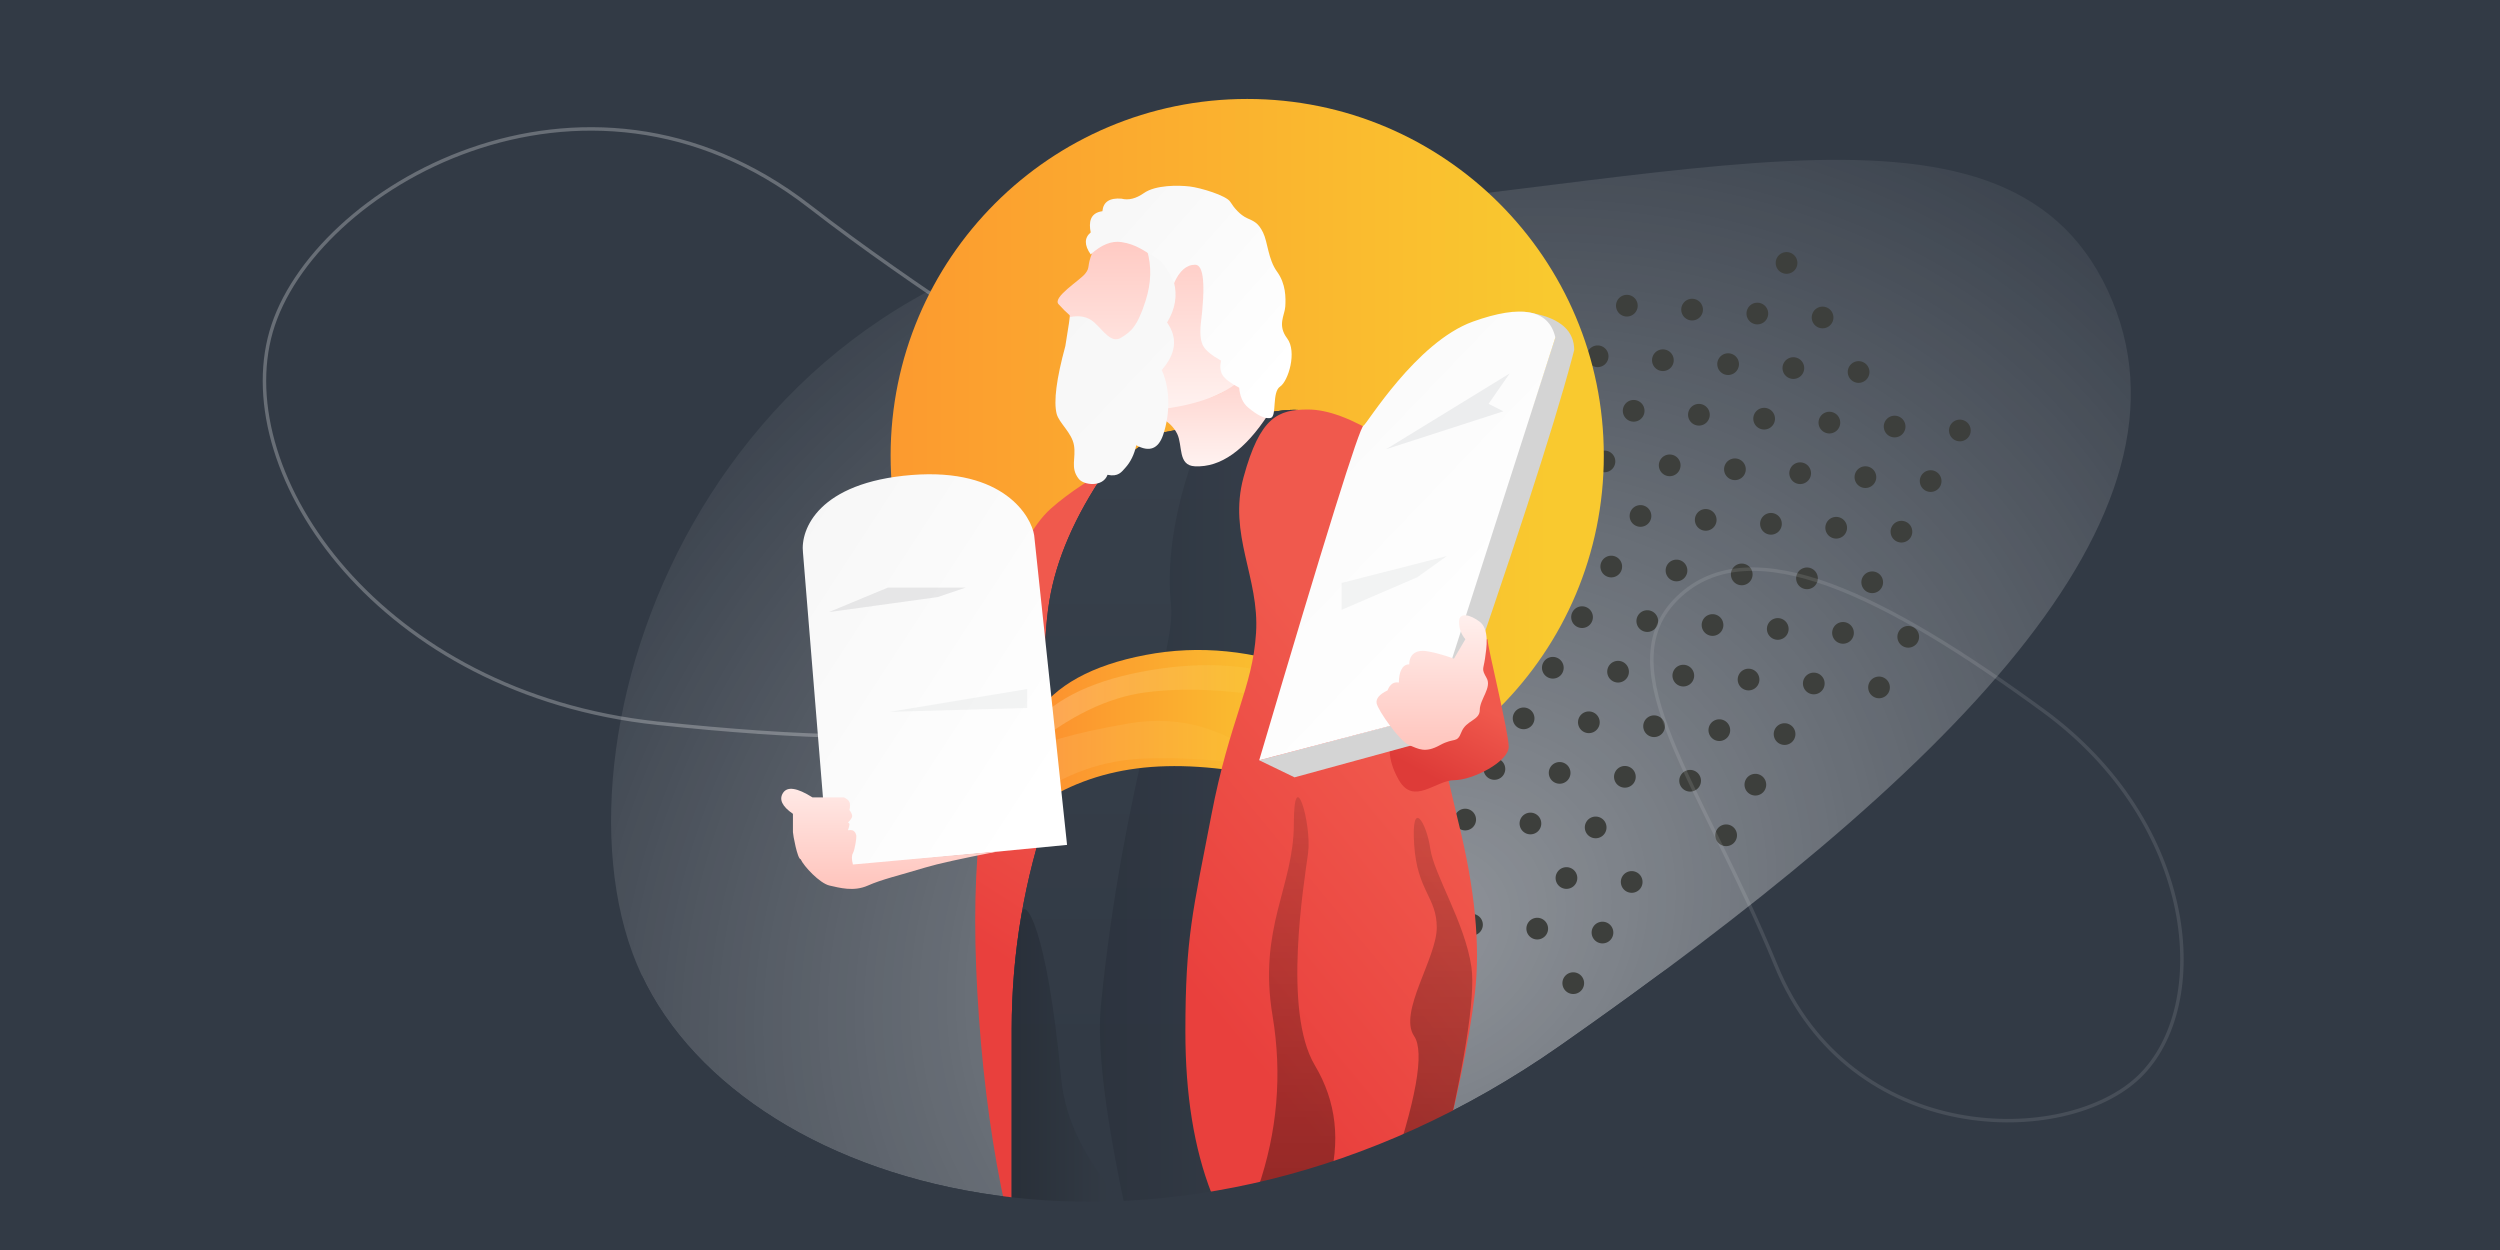 <?xml version="1.0" encoding="UTF-8"?><svg width="1440" height="720" xmlns="http://www.w3.org/2000/svg" xmlns:xlink="http://www.w3.org/1999/xlink"><defs><linearGradient x1="-4.736%" y1="67.32%" x2="100%" y2="67.32%" id="l"><stop stop-color="#FFF" offset="0%"/><stop stop-color="#F9C92F" offset="100%"/></linearGradient><linearGradient x1="-4.736%" y1="67.32%" x2="100%" y2="67.32%" id="k"><stop stop-color="#FD8D2F" offset="0%"/><stop stop-color="#F9C92F" offset="100%"/></linearGradient><linearGradient x1="50%" y1="70.704%" x2="54.849%" y2="33.047%" id="e"><stop stop-color="#E9403D" offset="0%"/><stop stop-color="#F0594D" offset="100%"/></linearGradient><linearGradient x1="74.862%" y1="56.682%" x2="17.297%" y2="56.682%" id="f"><stop stop-color="#191D24" offset="0%"/><stop stop-color="#323A45" offset="100%"/></linearGradient><linearGradient x1="15.455%" y1="4.805%" x2="15.455%" y2="83.616%" id="h"><stop stop-color="#37404B" offset="0%"/><stop stop-color="#323A45" offset="100%"/></linearGradient><linearGradient x1="83.59%" y1="56.682%" x2="-41.215%" y2="56.682%" id="i"><stop stop-color="#323A45" offset="0%"/><stop stop-color="#141920" offset="100%"/></linearGradient><linearGradient x1="0%" y1="56.682%" x2="39.839%" y2="56.682%" id="j"><stop stop-color="#282F3A" offset="0%"/><stop stop-color="#323A45" offset="100%"/></linearGradient><linearGradient x1="-25.402%" y1="50%" x2="92.516%" y2="50%" id="d"><stop stop-color="#FD8D2F" offset="0%"/><stop stop-color="#F9C92F" offset="100%"/></linearGradient><linearGradient x1="30.137%" y1="86.976%" x2="54.849%" y2="33.047%" id="m"><stop stop-color="#E9403D" offset="0%"/><stop stop-color="#F0594D" offset="100%"/></linearGradient><linearGradient x1="35.899%" y1="83.086%" x2="54.849%" y2="33.047%" id="n"><stop stop-color="#DE3B38" offset="0%"/><stop stop-color="#F0594D" offset="100%"/></linearGradient><linearGradient x1="59.345%" y1="100%" x2="59.345%" y2="-4.317%" id="o"><stop stop-color="#FFF3F1" offset="0%"/><stop stop-color="#FFC3BB" offset="100%"/></linearGradient><linearGradient x1="93.969%" y1="80.661%" x2="0%" y2="-11.009%" id="p"><stop stop-color="#FFF" offset="0%"/><stop stop-color="#F6F6F6" offset="100%"/></linearGradient><linearGradient x1="59.345%" y1="-23.581%" x2="59.345%" y2="100%" id="q"><stop stop-color="#FFF3F1" offset="0%"/><stop stop-color="#FFC3BB" offset="100%"/></linearGradient><linearGradient x1="59.345%" y1="-4.317%" x2="59.345%" y2="100%" id="r"><stop stop-color="#FFF3F1" offset="0%"/><stop stop-color="#FFC3BB" offset="100%"/></linearGradient><linearGradient x1="50%" y1="100%" x2="50%" y2="-37.582%" id="s"><stop offset="0%"/><stop stop-opacity="0" offset="100%"/></linearGradient><path id="b" d="M0 2.47h12.488v12.497H0z"/><path d="M673.363 467.824c220.759 86.934 322.15 190.672 304.17 311.212 0-144.086-197.382-307.6-462.232-260.891-23.398 4.127-46.328 8.436-68.691 12.962-45.176 9.144-40.897-25.753 12.835-104.693l213.918 41.41z" id="t"/><path d="M132.739 585.653v-99.78c0-43.8 7.242-86.496 21.727-128.09-3.973-55.402-3.973-95.023 0-118.862 3.972-23.838 14.699-48.58 32.178-74.223l29.901-21.966 68.25-12.787c20.629-3.09 32.614 2.106 35.956 15.587 3.341 13.48 24.132 81.44 62.37 203.876l-67.547 94.42 9.353 146.174-192.188-4.349z" id="g"/><radialGradient cx="55.659%" cy="21.237%" fx="55.659%" fy="21.237%" r="79.115%" gradientTransform="matrix(-.035 -.998 .872 -.085 .39 .786)" id="a"><stop stop-color="#FFF" offset="0%"/><stop stop-color="#FFF" stop-opacity="0" offset="100%"/></radialGradient></defs><g fill="none" fill-rule="evenodd"><path fill="#FFF" d="M0 0h1440v720H0z"/><path fill="#323A45" d="M0 720h1440V0H0z"/><path d="M787.888 607.793c256.181 102.472 466-116.804 466-260.89 0-144.087-197.382-307.601-462.231-260.891-264.85 46.71-469.769 116.804-469.769 260.89 0 144.087 209.82 158.42 466 260.891z" fill="url(#a)" style="mix-blend-mode:soft-light" opacity=".458" transform="rotate(155 787.888 356.025)"/><g style="mix-blend-mode:soft-light"><path d="M1076.911 392.828a6.248 6.248 0 018.534-2.284 6.248 6.248 0 012.29 8.532 6.248 6.248 0 01-8.535 2.284 6.248 6.248 0 01-2.289-8.532M1093.739 363.68a6.248 6.248 0 018.534-2.283 6.248 6.248 0 012.289 8.533 6.248 6.248 0 01-8.534 2.284 6.248 6.248 0 01-2.29-8.533M988.85 478.003a6.248 6.248 0 018.534-2.284 6.248 6.248 0 012.289 8.533 6.248 6.248 0 01-8.534 2.284 6.248 6.248 0 01-2.29-8.533M1005.677 448.856a6.248 6.248 0 018.534-2.284 6.248 6.248 0 012.29 8.533 6.248 6.248 0 01-8.535 2.284 6.248 6.248 0 01-2.289-8.533M1022.505 419.71a6.248 6.248 0 018.534-2.284 6.248 6.248 0 012.29 8.532 6.248 6.248 0 01-8.535 2.284 6.248 6.248 0 01-2.289-8.532M1039.333 390.563a6.248 6.248 0 018.534-2.284 6.248 6.248 0 012.29 8.533 6.248 6.248 0 01-8.535 2.284 6.248 6.248 0 01-2.289-8.533M1056.16 361.416a6.248 6.248 0 018.535-2.284 6.248 6.248 0 012.289 8.533 6.248 6.248 0 01-8.534 2.284 6.248 6.248 0 01-2.29-8.533M1072.989 332.27a6.248 6.248 0 018.534-2.284 6.248 6.248 0 012.289 8.532 6.248 6.248 0 01-8.534 2.284 6.248 6.248 0 01-2.29-8.532M1089.817 303.123a6.248 6.248 0 018.534-2.284 6.248 6.248 0 012.289 8.533 6.248 6.248 0 01-8.534 2.284 6.248 6.248 0 01-2.29-8.533M1106.644 273.976a6.248 6.248 0 018.534-2.283 6.248 6.248 0 012.29 8.532 6.248 6.248 0 01-8.535 2.284 6.248 6.248 0 01-2.289-8.533M1123.472 244.83a6.248 6.248 0 018.534-2.284 6.248 6.248 0 012.29 8.533 6.248 6.248 0 01-8.535 2.284 6.248 6.248 0 01-2.289-8.533M900.788 563.178a6.248 6.248 0 018.534-2.284 6.248 6.248 0 012.29 8.533 6.248 6.248 0 01-8.535 2.284 6.248 6.248 0 01-2.289-8.533M917.616 534.032a6.248 6.248 0 018.534-2.284 6.248 6.248 0 012.29 8.532 6.248 6.248 0 01-8.535 2.284 6.248 6.248 0 01-2.289-8.532M934.444 504.885a6.248 6.248 0 018.534-2.284 6.248 6.248 0 012.289 8.533 6.248 6.248 0 01-8.534 2.284 6.248 6.248 0 01-2.29-8.533M968.1 446.592a6.248 6.248 0 018.534-2.284 6.248 6.248 0 012.289 8.532 6.248 6.248 0 01-8.534 2.284 6.248 6.248 0 01-2.29-8.532M984.927 417.445a6.248 6.248 0 018.534-2.284 6.248 6.248 0 012.29 8.533 6.248 6.248 0 01-8.535 2.284 6.248 6.248 0 01-2.289-8.533M1001.755 388.298a6.248 6.248 0 018.534-2.283 6.248 6.248 0 012.29 8.532 6.248 6.248 0 01-8.535 2.284 6.248 6.248 0 01-2.289-8.533M1018.583 359.152a6.248 6.248 0 018.534-2.284 6.248 6.248 0 012.289 8.533 6.248 6.248 0 01-8.534 2.284 6.248 6.248 0 01-2.29-8.533M1035.41 330.005a6.248 6.248 0 018.535-2.284 6.248 6.248 0 012.289 8.533 6.248 6.248 0 01-8.534 2.284 6.248 6.248 0 01-2.29-8.533M1052.239 300.859a6.248 6.248 0 018.534-2.284 6.248 6.248 0 012.289 8.532 6.248 6.248 0 01-8.534 2.284 6.248 6.248 0 01-2.29-8.532M1069.066 271.712a6.248 6.248 0 018.534-2.284 6.248 6.248 0 012.29 8.533 6.248 6.248 0 01-8.535 2.284 6.248 6.248 0 01-2.289-8.533M1085.894 242.565a6.248 6.248 0 018.534-2.284 6.248 6.248 0 012.29 8.533 6.248 6.248 0 01-8.535 2.284 6.248 6.248 0 01-2.289-8.533M880.038 531.767a6.248 6.248 0 018.534-2.284 6.248 6.248 0 012.29 8.533 6.248 6.248 0 01-8.535 2.284 6.248 6.248 0 01-2.289-8.533M896.866 502.62a6.248 6.248 0 018.534-2.283 6.248 6.248 0 012.289 8.532 6.248 6.248 0 01-8.534 2.284 6.248 6.248 0 01-2.29-8.532M913.694 473.474a6.248 6.248 0 018.534-2.284 6.248 6.248 0 012.289 8.533 6.248 6.248 0 01-8.534 2.284 6.248 6.248 0 01-2.29-8.533M930.522 444.327a6.248 6.248 0 018.534-2.284 6.248 6.248 0 012.289 8.533 6.248 6.248 0 01-8.534 2.284 6.248 6.248 0 01-2.29-8.533M947.35 415.18a6.248 6.248 0 018.533-2.283 6.248 6.248 0 012.29 8.532 6.248 6.248 0 01-8.535 2.284 6.248 6.248 0 01-2.289-8.532M964.177 386.034a6.248 6.248 0 018.534-2.284 6.248 6.248 0 012.29 8.533 6.248 6.248 0 01-8.535 2.284 6.248 6.248 0 01-2.289-8.533M981.005 356.887a6.248 6.248 0 018.534-2.284 6.248 6.248 0 012.29 8.533 6.248 6.248 0 01-8.535 2.284 6.248 6.248 0 01-2.289-8.533M997.833 327.74a6.248 6.248 0 018.534-2.283 6.248 6.248 0 012.289 8.532 6.248 6.248 0 01-8.534 2.284 6.248 6.248 0 01-2.29-8.532M1014.66 298.594a6.248 6.248 0 018.535-2.284 6.248 6.248 0 012.289 8.533 6.248 6.248 0 01-8.534 2.284 6.248 6.248 0 01-2.29-8.533M1031.488 269.447a6.248 6.248 0 018.535-2.284 6.248 6.248 0 012.289 8.533 6.248 6.248 0 01-8.534 2.284 6.248 6.248 0 01-2.29-8.533M1048.316 240.3a6.248 6.248 0 018.534-2.283 6.248 6.248 0 012.29 8.532 6.248 6.248 0 01-8.535 2.284 6.248 6.248 0 01-2.289-8.532M1065.144 211.154a6.248 6.248 0 018.534-2.284 6.248 6.248 0 012.29 8.533 6.248 6.248 0 01-8.535 2.284 6.248 6.248 0 01-2.289-8.533M842.46 529.503a6.248 6.248 0 018.534-2.284 6.248 6.248 0 012.29 8.532 6.248 6.248 0 01-8.535 2.284 6.248 6.248 0 01-2.289-8.532M876.116 471.21a6.248 6.248 0 018.534-2.285 6.248 6.248 0 012.289 8.533 6.248 6.248 0 01-8.534 2.284 6.248 6.248 0 01-2.29-8.533M892.944 442.063a6.248 6.248 0 018.534-2.284 6.248 6.248 0 012.289 8.532 6.248 6.248 0 01-8.534 2.284 6.248 6.248 0 01-2.29-8.532M909.771 412.916a6.248 6.248 0 018.534-2.284 6.248 6.248 0 012.29 8.533 6.248 6.248 0 01-8.535 2.284 6.248 6.248 0 01-2.289-8.533M926.6 383.77a6.248 6.248 0 018.533-2.285 6.248 6.248 0 012.29 8.533 6.248 6.248 0 01-8.535 2.284 6.248 6.248 0 01-2.289-8.533M943.427 354.623a6.248 6.248 0 018.534-2.284 6.248 6.248 0 012.29 8.532 6.248 6.248 0 01-8.535 2.284 6.248 6.248 0 01-2.289-8.532M960.255 325.476a6.248 6.248 0 018.534-2.284 6.248 6.248 0 012.289 8.533 6.248 6.248 0 01-8.534 2.284 6.248 6.248 0 01-2.29-8.533M977.083 296.33a6.248 6.248 0 018.534-2.284 6.248 6.248 0 012.289 8.532 6.248 6.248 0 01-8.534 2.284 6.248 6.248 0 01-2.29-8.533M993.91 267.183a6.248 6.248 0 018.535-2.284 6.248 6.248 0 012.289 8.533 6.248 6.248 0 01-8.534 2.284 6.248 6.248 0 01-2.29-8.533M1010.738 238.036a6.248 6.248 0 018.534-2.284 6.248 6.248 0 012.29 8.533 6.248 6.248 0 01-8.535 2.284 6.248 6.248 0 01-2.289-8.533M1027.566 208.89a6.248 6.248 0 018.534-2.284 6.248 6.248 0 012.29 8.532 6.248 6.248 0 01-8.535 2.284 6.248 6.248 0 01-2.289-8.532M1044.394 179.743a6.248 6.248 0 018.534-2.284 6.248 6.248 0 012.29 8.533 6.248 6.248 0 01-8.535 2.284 6.248 6.248 0 01-2.289-8.533M838.538 468.945a6.248 6.248 0 018.534-2.284 6.248 6.248 0 012.289 8.532 6.248 6.248 0 01-8.534 2.284 6.248 6.248 0 01-2.29-8.532M855.366 439.798a6.248 6.248 0 018.534-2.284 6.248 6.248 0 012.289 8.533 6.248 6.248 0 01-8.534 2.284 6.248 6.248 0 01-2.29-8.533M872.193 410.651a6.248 6.248 0 018.534-2.283 6.248 6.248 0 012.29 8.532 6.248 6.248 0 01-8.535 2.284 6.248 6.248 0 01-2.289-8.533M889.021 381.505a6.248 6.248 0 018.534-2.284 6.248 6.248 0 012.29 8.533 6.248 6.248 0 01-8.535 2.284 6.248 6.248 0 01-2.289-8.533M905.85 352.358a6.248 6.248 0 018.533-2.284 6.248 6.248 0 012.29 8.533 6.248 6.248 0 01-8.535 2.284 6.248 6.248 0 01-2.289-8.533M922.677 323.212a6.248 6.248 0 018.534-2.284 6.248 6.248 0 012.289 8.532 6.248 6.248 0 01-8.534 2.284 6.248 6.248 0 01-2.29-8.532M939.505 294.065a6.248 6.248 0 018.534-2.284 6.248 6.248 0 012.289 8.533 6.248 6.248 0 01-8.534 2.284 6.248 6.248 0 01-2.29-8.533M956.333 264.918a6.248 6.248 0 018.534-2.284 6.248 6.248 0 012.289 8.533 6.248 6.248 0 01-8.534 2.284 6.248 6.248 0 01-2.29-8.533M973.16 235.772a6.248 6.248 0 018.534-2.284 6.248 6.248 0 012.29 8.532 6.248 6.248 0 01-8.535 2.284 6.248 6.248 0 01-2.289-8.532M989.988 206.625a6.248 6.248 0 018.534-2.284 6.248 6.248 0 012.29 8.533 6.248 6.248 0 01-8.535 2.284 6.248 6.248 0 01-2.289-8.533M1006.816 177.478a6.248 6.248 0 018.534-2.284 6.248 6.248 0 012.29 8.533 6.248 6.248 0 01-8.535 2.284 6.248 6.248 0 01-2.289-8.533M1023.644 148.332a6.248 6.248 0 018.534-2.284 6.248 6.248 0 012.289 8.532 6.248 6.248 0 01-8.534 2.284 6.248 6.248 0 01-2.29-8.532M784.132 495.827a6.248 6.248 0 018.534-2.284 6.248 6.248 0 012.29 8.533 6.248 6.248 0 01-8.535 2.284 6.248 6.248 0 01-2.289-8.533M800.96 466.68a6.248 6.248 0 018.534-2.284 6.248 6.248 0 012.289 8.533 6.248 6.248 0 01-8.534 2.284 6.248 6.248 0 01-2.29-8.533M817.788 437.534a6.248 6.248 0 018.534-2.284 6.248 6.248 0 012.289 8.532 6.248 6.248 0 01-8.534 2.284 6.248 6.248 0 01-2.29-8.532M834.615 408.387a6.248 6.248 0 018.535-2.284 6.248 6.248 0 012.289 8.533 6.248 6.248 0 01-8.534 2.284 6.248 6.248 0 01-2.29-8.533M851.443 379.24a6.248 6.248 0 018.534-2.284 6.248 6.248 0 012.29 8.533 6.248 6.248 0 01-8.535 2.284 6.248 6.248 0 01-2.289-8.533M868.271 350.094a6.248 6.248 0 018.534-2.284 6.248 6.248 0 012.29 8.532 6.248 6.248 0 01-8.535 2.284 6.248 6.248 0 01-2.289-8.532M885.099 320.947a6.248 6.248 0 018.534-2.284 6.248 6.248 0 012.29 8.533 6.248 6.248 0 01-8.535 2.284 6.248 6.248 0 01-2.289-8.533M901.927 291.8a6.248 6.248 0 018.534-2.284 6.248 6.248 0 012.289 8.533 6.248 6.248 0 01-8.534 2.284 6.248 6.248 0 01-2.29-8.533M918.755 262.654a6.248 6.248 0 018.534-2.284 6.248 6.248 0 012.289 8.532 6.248 6.248 0 01-8.534 2.284 6.248 6.248 0 01-2.29-8.532M935.582 233.507a6.248 6.248 0 018.534-2.284 6.248 6.248 0 012.29 8.533 6.248 6.248 0 01-8.535 2.284 6.248 6.248 0 01-2.289-8.533M952.41 204.36a6.248 6.248 0 018.534-2.284 6.248 6.248 0 012.29 8.533 6.248 6.248 0 01-8.535 2.284 6.248 6.248 0 01-2.289-8.533M969.238 175.214a6.248 6.248 0 018.534-2.284 6.248 6.248 0 012.29 8.533 6.248 6.248 0 01-8.535 2.283 6.248 6.248 0 01-2.289-8.532M763.382 464.416a6.248 6.248 0 018.534-2.284 6.248 6.248 0 012.289 8.532 6.248 6.248 0 01-8.534 2.284 6.248 6.248 0 01-2.29-8.532M780.21 435.269a6.248 6.248 0 018.534-2.284 6.248 6.248 0 012.289 8.533 6.248 6.248 0 01-8.534 2.284 6.248 6.248 0 01-2.29-8.533M797.038 406.122a6.248 6.248 0 018.534-2.284 6.248 6.248 0 012.289 8.533 6.248 6.248 0 01-8.534 2.284 6.248 6.248 0 01-2.29-8.533M813.865 376.976a6.248 6.248 0 018.534-2.284 6.248 6.248 0 012.29 8.532 6.248 6.248 0 01-8.535 2.284 6.248 6.248 0 01-2.289-8.532M830.693 347.83a6.248 6.248 0 018.534-2.285 6.248 6.248 0 012.29 8.533 6.248 6.248 0 01-8.535 2.284 6.248 6.248 0 01-2.289-8.533M847.521 318.682a6.248 6.248 0 018.534-2.283 6.248 6.248 0 012.29 8.532 6.248 6.248 0 01-8.535 2.284 6.248 6.248 0 01-2.289-8.533M864.349 289.536a6.248 6.248 0 018.534-2.284 6.248 6.248 0 012.289 8.533 6.248 6.248 0 01-8.534 2.284 6.248 6.248 0 01-2.29-8.533M881.177 260.39a6.248 6.248 0 018.534-2.285 6.248 6.248 0 012.289 8.533 6.248 6.248 0 01-8.534 2.284 6.248 6.248 0 01-2.29-8.533M898.004 231.243a6.248 6.248 0 018.535-2.284 6.248 6.248 0 012.289 8.532 6.248 6.248 0 01-8.534 2.284 6.248 6.248 0 01-2.29-8.532M914.832 202.096a6.248 6.248 0 018.534-2.284 6.248 6.248 0 012.29 8.533 6.248 6.248 0 01-8.535 2.284 6.248 6.248 0 01-2.289-8.533M931.66 172.95a6.248 6.248 0 018.534-2.285 6.248 6.248 0 012.29 8.533 6.248 6.248 0 01-8.535 2.284 6.248 6.248 0 01-2.289-8.533M708.976 491.298a6.248 6.248 0 018.534-2.284 6.248 6.248 0 012.29 8.532 6.248 6.248 0 01-8.535 2.284 6.248 6.248 0 01-2.289-8.532M725.804 462.151a6.248 6.248 0 018.534-2.284 6.248 6.248 0 012.289 8.533 6.248 6.248 0 01-8.534 2.284 6.248 6.248 0 01-2.29-8.533M742.632 433.004a6.248 6.248 0 018.534-2.283 6.248 6.248 0 012.289 8.532 6.248 6.248 0 01-8.534 2.284 6.248 6.248 0 01-2.29-8.533M759.46 403.858a6.248 6.248 0 018.534-2.284 6.248 6.248 0 012.289 8.533 6.248 6.248 0 01-8.534 2.284 6.248 6.248 0 01-2.29-8.533M776.287 374.711a6.248 6.248 0 018.534-2.284 6.248 6.248 0 012.29 8.533 6.248 6.248 0 01-8.535 2.284 6.248 6.248 0 01-2.289-8.533M793.115 345.565a6.248 6.248 0 018.534-2.284 6.248 6.248 0 012.29 8.532 6.248 6.248 0 01-8.535 2.284 6.248 6.248 0 01-2.289-8.532M809.943 316.418a6.248 6.248 0 018.534-2.284 6.248 6.248 0 012.29 8.533 6.248 6.248 0 01-8.535 2.284 6.248 6.248 0 01-2.289-8.533M843.599 258.125a6.248 6.248 0 018.534-2.284 6.248 6.248 0 012.289 8.532 6.248 6.248 0 01-8.534 2.284 6.248 6.248 0 01-2.29-8.532M860.427 228.978a6.248 6.248 0 018.534-2.284 6.248 6.248 0 012.289 8.533 6.248 6.248 0 01-8.534 2.284 6.248 6.248 0 01-2.29-8.533M877.254 199.831a6.248 6.248 0 018.534-2.284 6.248 6.248 0 012.29 8.533 6.248 6.248 0 01-8.535 2.284 6.248 6.248 0 01-2.289-8.533" fill="#3D3F3C"/><g transform="scale(1 -1) rotate(60 775.298 339.008)"><mask id="c" fill="#fff"><use xlink:href="#b"/></mask><path d="M6.243 14.967a6.248 6.248 0 006.245-6.249A6.248 6.248 0 006.243 2.47 6.248 6.248 0 000 8.718a6.248 6.248 0 006.244 6.249" fill="#3D3F3C" mask="url(#c)"/></g><path d="M688.226 459.887a6.248 6.248 0 018.534-2.284 6.248 6.248 0 012.29 8.532 6.248 6.248 0 01-8.535 2.284 6.248 6.248 0 01-2.289-8.532M755.537 343.3a6.248 6.248 0 018.534-2.284 6.248 6.248 0 012.29 8.533 6.248 6.248 0 01-8.535 2.284 6.248 6.248 0 01-2.289-8.533M772.365 314.153a6.248 6.248 0 018.534-2.284 6.248 6.248 0 012.29 8.533 6.248 6.248 0 01-8.535 2.284 6.248 6.248 0 01-2.289-8.533M822.849 226.713a6.248 6.248 0 018.534-2.284 6.248 6.248 0 012.289 8.533 6.248 6.248 0 01-8.534 2.284 6.248 6.248 0 01-2.29-8.533" fill="#3D3F3C"/></g><path d="M1022.953 556.138c-43.04-104.898-98.674-171.078-56.47-211.937 42.204-40.859 121.172-.071 210.38 65.09 89.208 65.16 97.6 169.962 55.395 210.821-42.204 40.86-166.266 40.924-209.305-63.974z" stroke="#FFF" stroke-width="2" opacity=".105"/><path d="M466.137 118.779c130.206 100.87 248.227 143.683 224.668 226.087-23.558 82.404-152.573 88.683-312.143 71.701-159.57-16.982-246.065-143.062-222.507-225.465 23.559-82.404 179.776-173.192 309.982-72.323z" stroke="#FFF" stroke-width="2" opacity=".264"/><ellipse fill="url(#d)" cx="718.396" cy="262.455" rx="205.396" ry="205.455"/><path d="M198.671 157.433c-18.623 9.849-33.114 19.383-43.473 28.603-10.358 9.22-20.41 28-30.157 56.34l-11.167 133.398c-2.865 29.081-2.865 63.537 0 103.365 2.865 39.83 7.982 76.496 15.35 110.001l43.807-28.29 25.64-403.417z" fill="url(#e)" transform="translate(450 107)"/><g transform="translate(450 107)"><use fill="url(#f)" xlink:href="#g"/><use fill="url(#h)" xlink:href="#g"/></g><path d="M132.739 585.653v-99.78c0-22.613 1.93-44.93 5.79-66.955 1.6-9.129 14.512 6.985 22.692 95.138 2.251 24.259 14.471 48.616 36.66 73.071l-65.142-1.474z" fill="url(#i)" opacity=".486" transform="translate(450 107)"/><path d="M224.535 242.007c-5.372-48.354 18.764-104.503 23.235-105.341 8.901-1.668 21.243-3.908 37.026-6.721 20.628-3.09 32.613 2.106 35.955 15.587 3.341 13.48 24.132 81.44 62.37 203.876l-67.547 94.42 9.353 146.174-127.223-2.879c-11.352-53.516-15.877-91.883-13.575-115.101 12.64-127.478 43.219-204.696 40.406-230.015z" fill="url(#j)" opacity=".605" transform="translate(450 107)"/><path d="M146.41 305.167c11.373-17.375 32.51-29.009 63.409-34.9 30.9-5.89 62.33-2.745 94.29 9.437l-23.439 60.8c-28.737-6.082-54.012-7.709-75.825-4.881-21.812 2.827-41.29 10.197-58.435 22.107v-52.563z" fill="url(#k)" fill-rule="nonzero" transform="translate(450 107)"/><path d="M207.644 279.915c30.9-5.891 58.595-4.9 83.088 2.976l-4.726 12.257c-28.832-5.064-54.155-6.182-75.967-3.355-21.813 2.828-44.274 13.703-67.383 32.627v-10.895c12.425-16.516 34.088-27.72 64.988-33.61z" fill="url(#l)" fill-rule="nonzero" opacity=".2" transform="translate(450 107)"/><path d="M199.41 309.952c30.9-5.892 59.228 2.35 84.986 24.726-25.892-4.474-50.896-6.06-75.012-4.757-24.116 1.302-45.89 9.444-65.324 24.427l-8.096-24.917c11.397-7.094 32.546-13.587 63.445-19.479z" fill="url(#l)" fill-rule="nonzero" opacity=".103" transform="rotate(1 -5695.313 26167.175)"/><path d="M266.272 167.938c9.517-35.024 20.058-39.06 37.154-39.06 11.397 0 25.496 5.265 42.296 15.797l24.867 139.379 19.282 81.85c9.694 38.76 12.918 71.815 9.672 99.165-3.247 27.35-10.77 63.511-22.571 108.482l-129.202 6.597c-9.993-25.653-14.989-56.626-14.989-92.919 0-54.439 4.341-69.392 14.99-124.837 10.648-55.445 23.698-72.89 25.718-104.848 2.02-31.958-16.197-56.56-7.217-89.606z" fill="url(#m)" transform="translate(450 107)"/><path d="M352.159 314.588c-3.25 8.688-2.041 17.953 3.624 27.794 8.498 14.762 21.259 0 31.866 0s31.358-10.652 31.358-19.223c0-8.57-12.17-57.415-12.17-61.72 0-2.869-18.226 14.847-54.678 53.15z" fill="url(#n)" transform="translate(450 107)"/><path d="M166.155 86.118c1.102 8.32 2.07 13.307 2.902 14.963 11.42 22.714 23.647 27.512 34.99 28.636 12.585 1.248 24.06.174 34.423-3.221l41.167-19.162c-3.665-11.909-6.68-25.787-9.044-41.634-3.546-23.771-9.529-45.708-24.351-45.708s-47.961 2.333-51.025 5.155-12.619 4.944-16.016 13.246c-3.397 8.302-1.015 8.401-4.195 12.319-3.18 3.918-18.85 13.51-15.308 17.468 2.362 2.638 4.514 4.776 6.457 6.413v11.525z" fill="url(#o)" fill-rule="nonzero" transform="translate(450 107)"/><path d="M204.047 129.717c10.454 1.036 20.088 4.976 24.06 13.28 3.202 6.691.25 18.105 10.14 18.597 14.775.736 28.89-9.271 42.345-30.022-.44-14.142-1.429-24.462-2.965-30.961-3.298-13.947 1.59 26.617-73.58 29.106z" fill="url(#o)" fill-rule="nonzero" transform="translate(450 107)"/><path d="M27.34 392.92L12.515 211.298c-1.566-13.514 9.076-40.414 62.52-44.694 53.445-4.28 69.114 24.302 70.645 34.722l18.94 178.332L27.34 392.921z" fill="url(#p)" fill-rule="nonzero" transform="translate(450 107)"/><path d="M36.124 352.29H17.98c-8.775-5.533-14.412-6.415-16.911-2.647-2.5 3.768-.614 7.81 5.66 12.126V372.3c0 1.491 2.62 15.615 4.443 15.615 1.776 3.987 10.997 13.938 16.695 15.18 5.697 1.24 13.762 3.644 21.995 0 8.232-3.646 17.526-5.685 33.213-10.432 6.971-2.11 20.916-5.197 41.835-9.26l-83.637 7.55c-.775-2.99-.775-5.161 0-6.512 1.162-2.027 2.163-9.175 1.98-10.018-.094-.435-.396-2.601-2.415-3.225-.39-.12-1.199-.12-2.426 0 .582-1.625.873-2.723.873-3.295 0-.572-.291-.954-.873-1.144 1.51-1.475 2.319-2.653 2.426-3.534.108-.88-.41-2.089-1.553-3.624.42-2.097.42-3.631 0-4.603s-1.474-1.875-3.161-2.708z" fill="url(#q)" fill-rule="nonzero" transform="translate(450 107)"/><path d="M725.3 437.912l20.35 9.835 89.187-24.394c36.153-103.592 59.706-175.93 70.66-217.015.294-1.103.712-2.697 1.255-4.783-.059-10.859-7.746-17.861-23.062-21.006-15.315-3.145-11.251 1.47 12.192 13.846l-71.8 217.407-98.781 26.11z" fill="#D4D4D4" fill-rule="nonzero"/><path d="M275.3 330.912c37.84-128.11 57.888-192.38 60.144-192.81 1.504-.286 30.22-48.113 62.989-59.87 27.94-10.025 43.757-6.97 47.45 9.163L376.09 304.451l-100.79 26.46zM163.628 92.356c-5.127 18.842-6.795 31.836-5.003 38.981 1.322 5.27 8.738 10.85 9.98 18.121 1.282 7.516-2.327 13.043 2.812 19.435 2.9 3.607 13.874 4.89 16.52-2.402 6.214 1.33 8.137-1.722 10.202-3.99 3.111-3.419 5.225-7.766 6.34-13.043 7.56 4.112 12.717 2.134 15.468-5.932 4.127-12.1 4.127-26.766-.789-37.396 8.325-9.5 9.27-18.551 3.08-27.399 4.681-7.638 6.003-15.37 3.965-23.197-.88-5.041-2.523-8.825-4.93-11.35-2.407-2.526-5.926-4.847-10.557-6.962 2.68 9.162 2.4 18.823-.84 28.984-4.858 15.241-8.703 18.032-14.252 21.373-5.55 3.34-9.934-3.986-15.312-8.848-3.586-3.24-8.264-4.277-14.034-3.11l-2.65 16.735z" fill="url(#p)" fill-rule="nonzero" transform="translate(450 107)"/><path d="M178.25 39.562c-3.736-5.325-3.736-9.557 0-12.695-1.149-5.59-.57-11.23 6.735-12.212.486-5.369 4.15-7.778 10.994-7.227 4.03 1.06 8.324-.005 12.885-3.198 6.841-4.79 19.9-4.551 26.253-3.84 6.353.71 21.27 5.254 23.495 8.82 2.225 3.566 5.614 7.575 9.692 9.427 4.079 1.853 6.42 2.67 9.188 8.23 2.769 5.56 2.888 15.452 8.067 22.573 5.18 7.12 5.072 15.142 4.759 20.183-.313 5.042-4.712 10.625 1.088 18.284 5.8 7.66.692 24.606-4.093 27.783-4.786 3.177-1.754 17.148-5.362 18.021-3.61.874-8.294-2.05-12.928-5.884-3.089-2.555-4.838-6.39-5.249-11.501-4.853-2.55-8.007-4.912-9.46-7.083-1.452-2.17-1.773-5.002-.962-8.493-5.359-3.013-8.777-5.812-10.257-8.397-1.479-2.585-1.98-6.633-1.5-12.146 2.86-23.148 1.793-34.722-3.204-34.722s-9.048 3.547-12.155 10.64c-3.032-7.542-6.605-12.48-10.719-14.811-6.17-3.497-10.942-7.58-19.538-8.865-5.73-.858-11.64 1.514-17.73 7.113z" fill="url(#p)" fill-rule="nonzero" transform="translate(450 107)"/><path d="M349.219 290.66c-4.713 2.28-6.8 4.778-6.262 7.495.808 4.076 13.265 21.909 18.75 24.066 5.486 2.157 9.091 4.725 17.668 0s9.735-.696 12.426-7.572c2.69-6.876 10.553-6.623 10.553-12.725 0-6.101 7.055-12.877 3.943-18.367-3.113-5.49-1.88-4.697-.94-11.153.94-6.455 2.592-16.99-3.003-21.249-5.596-4.259-11.953-5.715-11.953 0 0 3.81 1.22 7.152 3.662 10.026l-6.6 11.223s-7.615-2.996-15.413-4.28c-7.799-1.282-10.343 3.172-10.343 7.533-4.19 0-5.953 4.757-5.953 10.484-2.954-.542-5.132.964-6.535 4.52z" fill="url(#r)" fill-rule="nonzero" transform="translate(450 107)"/><path fill="#323A45" fill-rule="nonzero" opacity=".1" d="M477.53 352.544l2.231-.927 31.65-13.159h44.815l-16.188 5.477z"/><path fill="#323A45" fill-rule="nonzero" opacity=".052" d="M512.568 410.02l79.07-13.143v10.916z"/><path fill="#323A45" fill-rule="nonzero" opacity=".078" d="M798.433 258.722l71.124-43.615L857.43 232.6l8.477 4.316z"/><path fill="#323A45" fill-rule="nonzero" opacity=".054" d="M772.766 351.255V335.77l60.613-15.484-17.051 12.22z"/><path d="M274.543 577.544c11.259-32.594 14.074-65.75 8.444-99.47-8.444-50.58 12.26-74.404 12.26-110.441 0-36.037 10.398.136 8.215 16.705-2.182 16.57-14.823 90.95 3.882 122.273 12.47 20.881 15.043 43.945 7.722 69.19l-40.523 1.743zM349.615 573.67h27.962c15.795-65.433 22.445-106.676 19.95-123.728-3.744-25.58-21.575-53.174-23.701-68.192-2.126-15.018-11.02-29.566-9.284-2.472 1.737 27.094 13.035 30.339 13.035 47.995s-22.318 48.888-13.035 62.537c6.19 9.1 1.214 37.053-14.927 83.86z" fill="url(#s)" fill-rule="nonzero" opacity=".364" style="mix-blend-mode:soft-light" transform="translate(450 107)"/><use fill="#323A45" transform="rotate(155 697.612 602.725)" xlink:href="#t"/></g></svg>